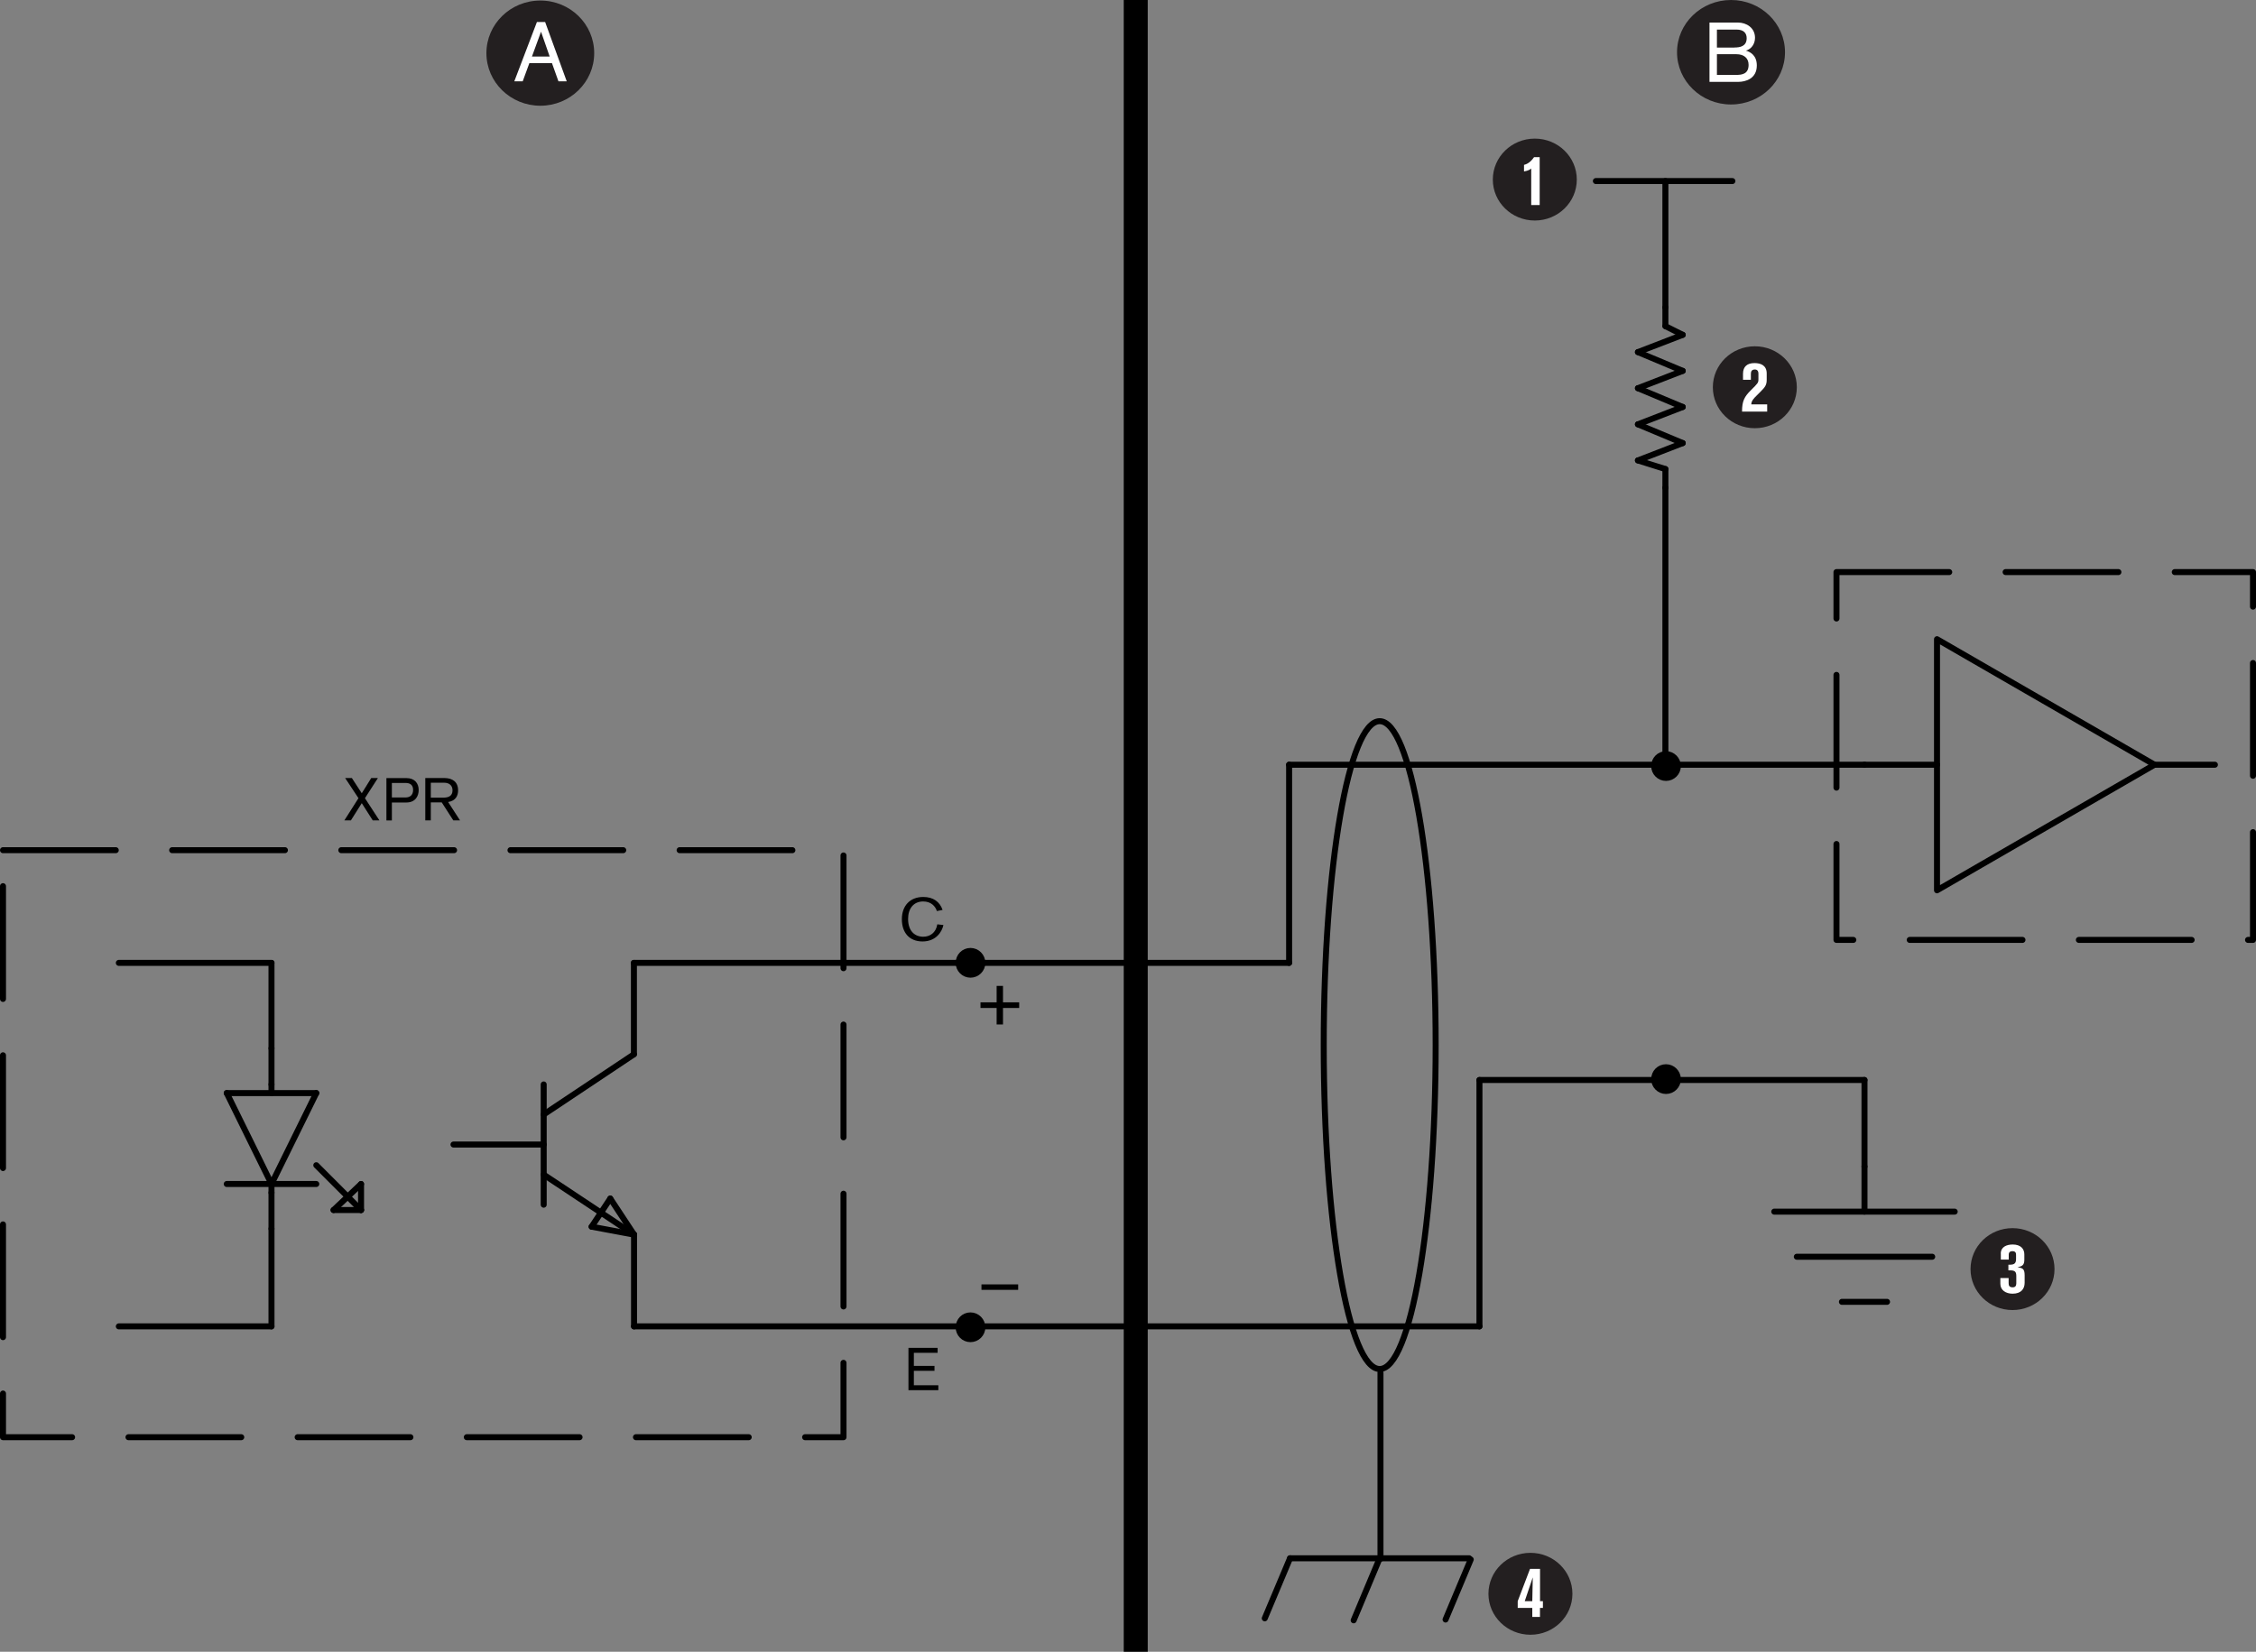 <?xml version="1.0" encoding="UTF-8"?><svg id="a" xmlns="http://www.w3.org/2000/svg" viewBox="0 0 376.1 275.42"><rect x="0" y="0" width="376.1" height="275.42" fill="#808080" stroke="none"/><defs><style>.c,.d,.e,.f,.g{stroke:#000;}.c,.d,.e,.g{fill:none;}.h{fill:#fff;}.d{stroke-dasharray:0 0 18.8 9.4;}.d,.e,.f{stroke-linecap:round;stroke-linejoin:round;}.i{fill:#231f20;}.g{stroke-width:4px;}</style></defs><g id="b"><rect class="d" x=".5" y="141.76" width="140.12" height="97.88"/><line class="e" x1="105.68" y1="160.55" x2="214.91" y2="160.55"/><line class="e" x1="105.7" y1="221.16" x2="246.64" y2="221.16"/><line class="e" x1="52.73" y1="182.26" x2="45.26" y2="197.42"/><line class="e" x1="45.26" y1="197.42" x2="37.8" y2="182.26"/><line class="e" x1="37.8" y1="197.42" x2="52.73" y2="197.42"/><line class="e" x1="45.26" y1="198.87" x2="45.26" y2="197.42"/><line class="e" x1="45.26" y1="204.88" x2="45.26" y2="198.87"/><line class="e" x1="60.19" y1="201.76" x2="52.73" y2="194.29"/><line class="e" x1="55.61" y1="201.76" x2="60.19" y2="197.42"/><line class="e" x1="60.19" y1="201.76" x2="55.61" y2="201.76"/><line class="e" x1="60.19" y1="201.76" x2="60.19" y2="197.42"/><line class="e" x1="37.8" y1="182.26" x2="52.73" y2="182.26"/><line class="e" x1="45.26" y1="180.82" x2="45.26" y2="182.26"/><line class="e" x1="45.26" y1="180.82" x2="45.26" y2="174.8"/><line class="e" x1="45.26" y1="160.55" x2="19.81" y2="160.55"/><line class="e" x1="45.26" y1="221.16" x2="19.81" y2="221.16"/><line class="e" x1="105.68" y1="175.8" x2="105.68" y2="160.55"/><line class="e" x1="45.26" y1="204.88" x2="45.26" y2="221.16"/><line class="e" x1="90.64" y1="180.82" x2="90.64" y2="200.87"/><line class="e" x1="105.7" y1="205.86" x2="90.64" y2="195.86"/><line class="e" x1="98.63" y1="204.54" x2="101.74" y2="199.85"/><line class="e" x1="105.7" y1="205.86" x2="98.63" y2="204.54"/><line class="e" x1="105.7" y1="205.86" x2="101.74" y2="199.85"/><line class="e" x1="105.68" y1="175.8" x2="90.64" y2="185.83"/><line class="e" x1="90.64" y1="190.84" x2="75.6" y2="190.84"/><line class="e" x1="105.7" y1="205.86" x2="105.7" y2="221.16"/><line class="e" x1="45.26" y1="174.8" x2="45.26" y2="160.55"/><rect class="d" x="306.16" y="95.39" width="69.44" height="61.33"/><polygon class="e" points="359.18 127.51 322.92 106.58 322.92 148.45 359.18 127.51"/><line class="e" x1="322.92" y1="127.51" x2="310.83" y2="127.51"/><line class="e" x1="359.18" y1="127.51" x2="369.25" y2="127.51"/><line class="e" x1="277.64" y1="81.34" x2="277.64" y2="127.51"/><line class="e" x1="214.91" y1="127.51" x2="310.83" y2="127.51"/><line class="e" x1="310.83" y1="180.08" x2="246.64" y2="180.08"/><line class="e" x1="246.64" y1="180.08" x2="246.64" y2="221.16"/><line class="e" x1="214.91" y1="160.55" x2="214.91" y2="127.51"/><line class="e" x1="310.83" y1="180.08" x2="310.83" y2="194.51"/><line class="e" x1="266.05" y1="30.19" x2="288.81" y2="30.19"/><line class="e" x1="277.64" y1="51.25" x2="277.64" y2="30.19"/><line class="e" x1="310.83" y1="194.51" x2="310.83" y2="202.03"/><line class="e" x1="295.79" y1="202.03" x2="325.87" y2="202.03"/><line class="e" x1="299.55" y1="209.55" x2="322.12" y2="209.55"/><line class="e" x1="307.07" y1="217.07" x2="314.59" y2="217.07"/><line class="e" x1="277.64" y1="81.34" x2="277.64" y2="78.21"/><line class="e" x1="277.64" y1="54.38" x2="277.64" y2="51.25"/><line class="e" x1="277.64" y1="78.21" x2="273.06" y2="76.77"/><line class="e" x1="273.06" y1="76.77" x2="280.53" y2="73.88"/><line class="e" x1="280.53" y1="73.88" x2="273.06" y2="70.75"/><line class="e" x1="273.06" y1="70.75" x2="280.53" y2="67.86"/><line class="e" x1="280.53" y1="67.86" x2="273.06" y2="64.73"/><line class="e" x1="273.06" y1="64.73" x2="280.53" y2="61.84"/><line class="e" x1="280.53" y1="61.84" x2="273.06" y2="58.71"/><line class="e" x1="273.06" y1="58.71" x2="280.53" y2="55.83"/><line class="e" x1="280.53" y1="55.83" x2="277.64" y2="54.38"/><path class="f" d="M159.82,160.55c0,1.08.88,1.97,1.97,1.97s1.98-.89,1.98-1.97-.88-1.99-1.98-1.99-1.97.89-1.97,1.99Z"/><path class="f" d="M159.82,221.32c0,1.08.88,1.97,1.97,1.97s1.98-.89,1.98-1.97-.88-1.99-1.98-1.99-1.97.89-1.97,1.99Z"/><path class="f" d="M275.77,179.94c0,1.08.88,1.97,1.97,1.97s1.98-.89,1.98-1.97-.88-1.99-1.98-1.99-1.97.89-1.97,1.99Z"/><path class="f" d="M275.77,127.74c0,1.08.88,1.97,1.97,1.97s1.98-.89,1.98-1.97-.88-1.99-1.98-1.99-1.97.89-1.97,1.99Z"/></g><path d="M62.14,136.79l-1.83-2.87-1.81,2.87h-1.09l2.35-3.7-2.22-3.36h1.12l1.65,2.54,1.58-2.54h1.11l-2.16,3.36,2.41,3.7s-1.11,0-1.11,0Z"/><path d="M67.77,129.74c1.37,0,2.03.88,2.03,1.99,0,.98-.53,2.08-2.06,2.08h-2.41v2.99h-.91v-7.06h3.35ZM67.6,132.97c.75,0,1.27-.4,1.27-1.26s-.54-1.16-1.26-1.16h-2.28v2.42h2.27Z"/><path d="M75.57,136.79l-1.93-3h-1.82v3h-.92v-7.06h3.18c1.35,0,2.29.64,2.29,2.06,0,.86-.37,1.73-1.66,1.94l1.98,3.06h-1.12ZM73.9,133c.81,0,1.54-.24,1.54-1.21,0-.79-.51-1.28-1.41-1.28h-2.21v2.49h2.08Z"/><path d="M167.21,168.07v2.75h-1.06v-2.75h-2.69v-.94h2.69v-2.74h1.06v2.74h2.7v.94h-2.7Z"/><path d="M163.62,215.07v-.91h6.12v.91h-6.12Z"/><path d="M157.28,154.24c-.24,1.14-1.25,2.74-3.48,2.74s-3.45-1.5-3.45-3.71,1.33-3.71,3.57-3.71c1.68,0,2.75.81,3.22,2.16l-.95.19c-.25-.79-.96-1.6-2.28-1.6-1.61,0-2.52,1.19-2.52,2.91,0,2.02,1.11,2.97,2.53,2.97,1.1,0,2.11-.64,2.34-2.07l1.02.12h0Z"/><path d="M151.45,231.8v-7.06h4.86v.83h-3.96v2.18h3.44v.82h-3.44v2.41h4.08v.82h-4.98Z"/><path class="i" d="M262.87,29.94c0,3.77-3.13,6.83-7,6.83s-7-3.06-7-6.83,3.13-6.83,7-6.83,7,3.06,7,6.83h0Z"/><path class="h" d="M255.27,34.18v-6.08c-.11.1-.42.36-1.2.49v-1.1c.12-.05.88-.13,1.67-1.28h.94v7.98h-1.41,0Z"/><path class="i" d="M299.55,64.57c0,3.77-3.13,6.83-7,6.83s-7-3.06-7-6.83,3.13-6.83,7-6.83,7,3.06,7,6.83h0Z"/><path class="h" d="M290.42,68.63v-.05c0-1.71.4-2.45,1.46-3.5,1.2-1.19,1.27-1.26,1.27-1.86v-.91c0-.47-.22-.7-.59-.7-.58,0-.67.38-.67.77v.95h-1.31v-1.01c0-1.22.73-1.78,1.91-1.78,1.1,0,2.04.42,2.04,1.73v1.06c0,.83-.25,1.2-.98,1.93l-.71.71c-.41.41-.88.86-.88,1.46h2.65v1.2h-4.2.01Z"/><path class="i" d="M342.51,211.61c0,3.77-3.13,6.83-7,6.83s-7-3.06-7-6.83,3.13-6.83,7-6.83,7,3.06,7,6.83h0Z"/><path class="h" d="M333.55,209.02c0-1.09.95-1.51,1.99-1.51,1.39,0,1.94.78,1.94,1.64v.9c0,.88-.35,1.1-1.14,1.24.8.16,1.19.2,1.19,1.36v1.24c0,.97-.54,1.82-2.01,1.82-1.12,0-2.04-.58-2.04-1.64v-.97h1.38v.85c0,.4.11.7.68.7.43,0,.6-.26.6-.65v-1.2c0-.71-.18-.98-1.03-.98h-.29v-.94h.22c.83,0,1.06-.28,1.06-.98v-.6c0-.26,0-.68-.61-.68-.31,0-.61.13-.61.58v.83h-1.32v-1.01h0Z"/><line class="g" x1="189.34" x2="189.34" y2="275.42"/><path class="i" d="M99.06,8.86c0,4.84-4.02,8.77-8.98,8.77s-8.99-3.93-8.99-8.77S85.11.09,90.08.09s8.98,3.93,8.98,8.77h0Z"/><path class="h" d="M93.1,13.56l-1.08-3.03h-3.77l-1.11,3.03h-1.4l3.77-9.89h1.37l3.6,9.89h-1.39.01ZM90.19,5.3l-1.51,4.13h2.96l-1.44-4.13h0Z"/><path class="i" d="M297.58,8.71c0,4.81-4.03,8.71-9,8.71s-9-3.9-9-8.71,4.03-8.71,9-8.71,9,3.9,9,8.71h0Z"/><path class="h" d="M284.99,3.76h4.75c1.41,0,2.84.88,2.84,2.54,0,1.01-.59,1.88-1.51,2.14.79.24,1.81.83,1.81,2.48,0,2.2-1.86,2.73-3.1,2.73h-4.79V3.76h0ZM289.16,7.92c.88,0,2.03-.17,2.03-1.55,0-.81-.46-1.44-1.7-1.44h-3.26v3h2.93ZM289.44,12.49c.97,0,2.07-.15,2.07-1.67,0-1.19-.84-1.78-2.03-1.78h-3.25v3.45h3.21Z"/><line class="e" x1="230.14" y1="228.87" x2="230.14" y2="259.92"/><ellipse class="c" cx="230.01" cy="174.26" rx="9.33" ry="54.01"/><path class="i" d="M262.14,265.75c0,3.77-3.13,6.83-7,6.83s-7-3.06-7-6.83,3.13-6.83,7-6.83,7,3.06,7,6.83h0Z"/><path class="h" d="M256.73,268.1v1.51h-1.28v-1.51h-2.43v-1.12l2.05-5.38h1.67v5.38h.48v1.12h-.49ZM255.45,266.98c0-.44.08-3.97.08-3.97l-1.34,3.97h1.26Z"/><line class="e" x1="215.06" y1="259.83" x2="244.93" y2="259.83"/><line class="e" x1="210.85" y1="269.84" x2="215.06" y2="259.83"/><line class="e" x1="225.67" y1="270.17" x2="229.87" y2="260.15"/><line class="e" x1="240.99" y1="270.04" x2="245.19" y2="260.03"/></svg>